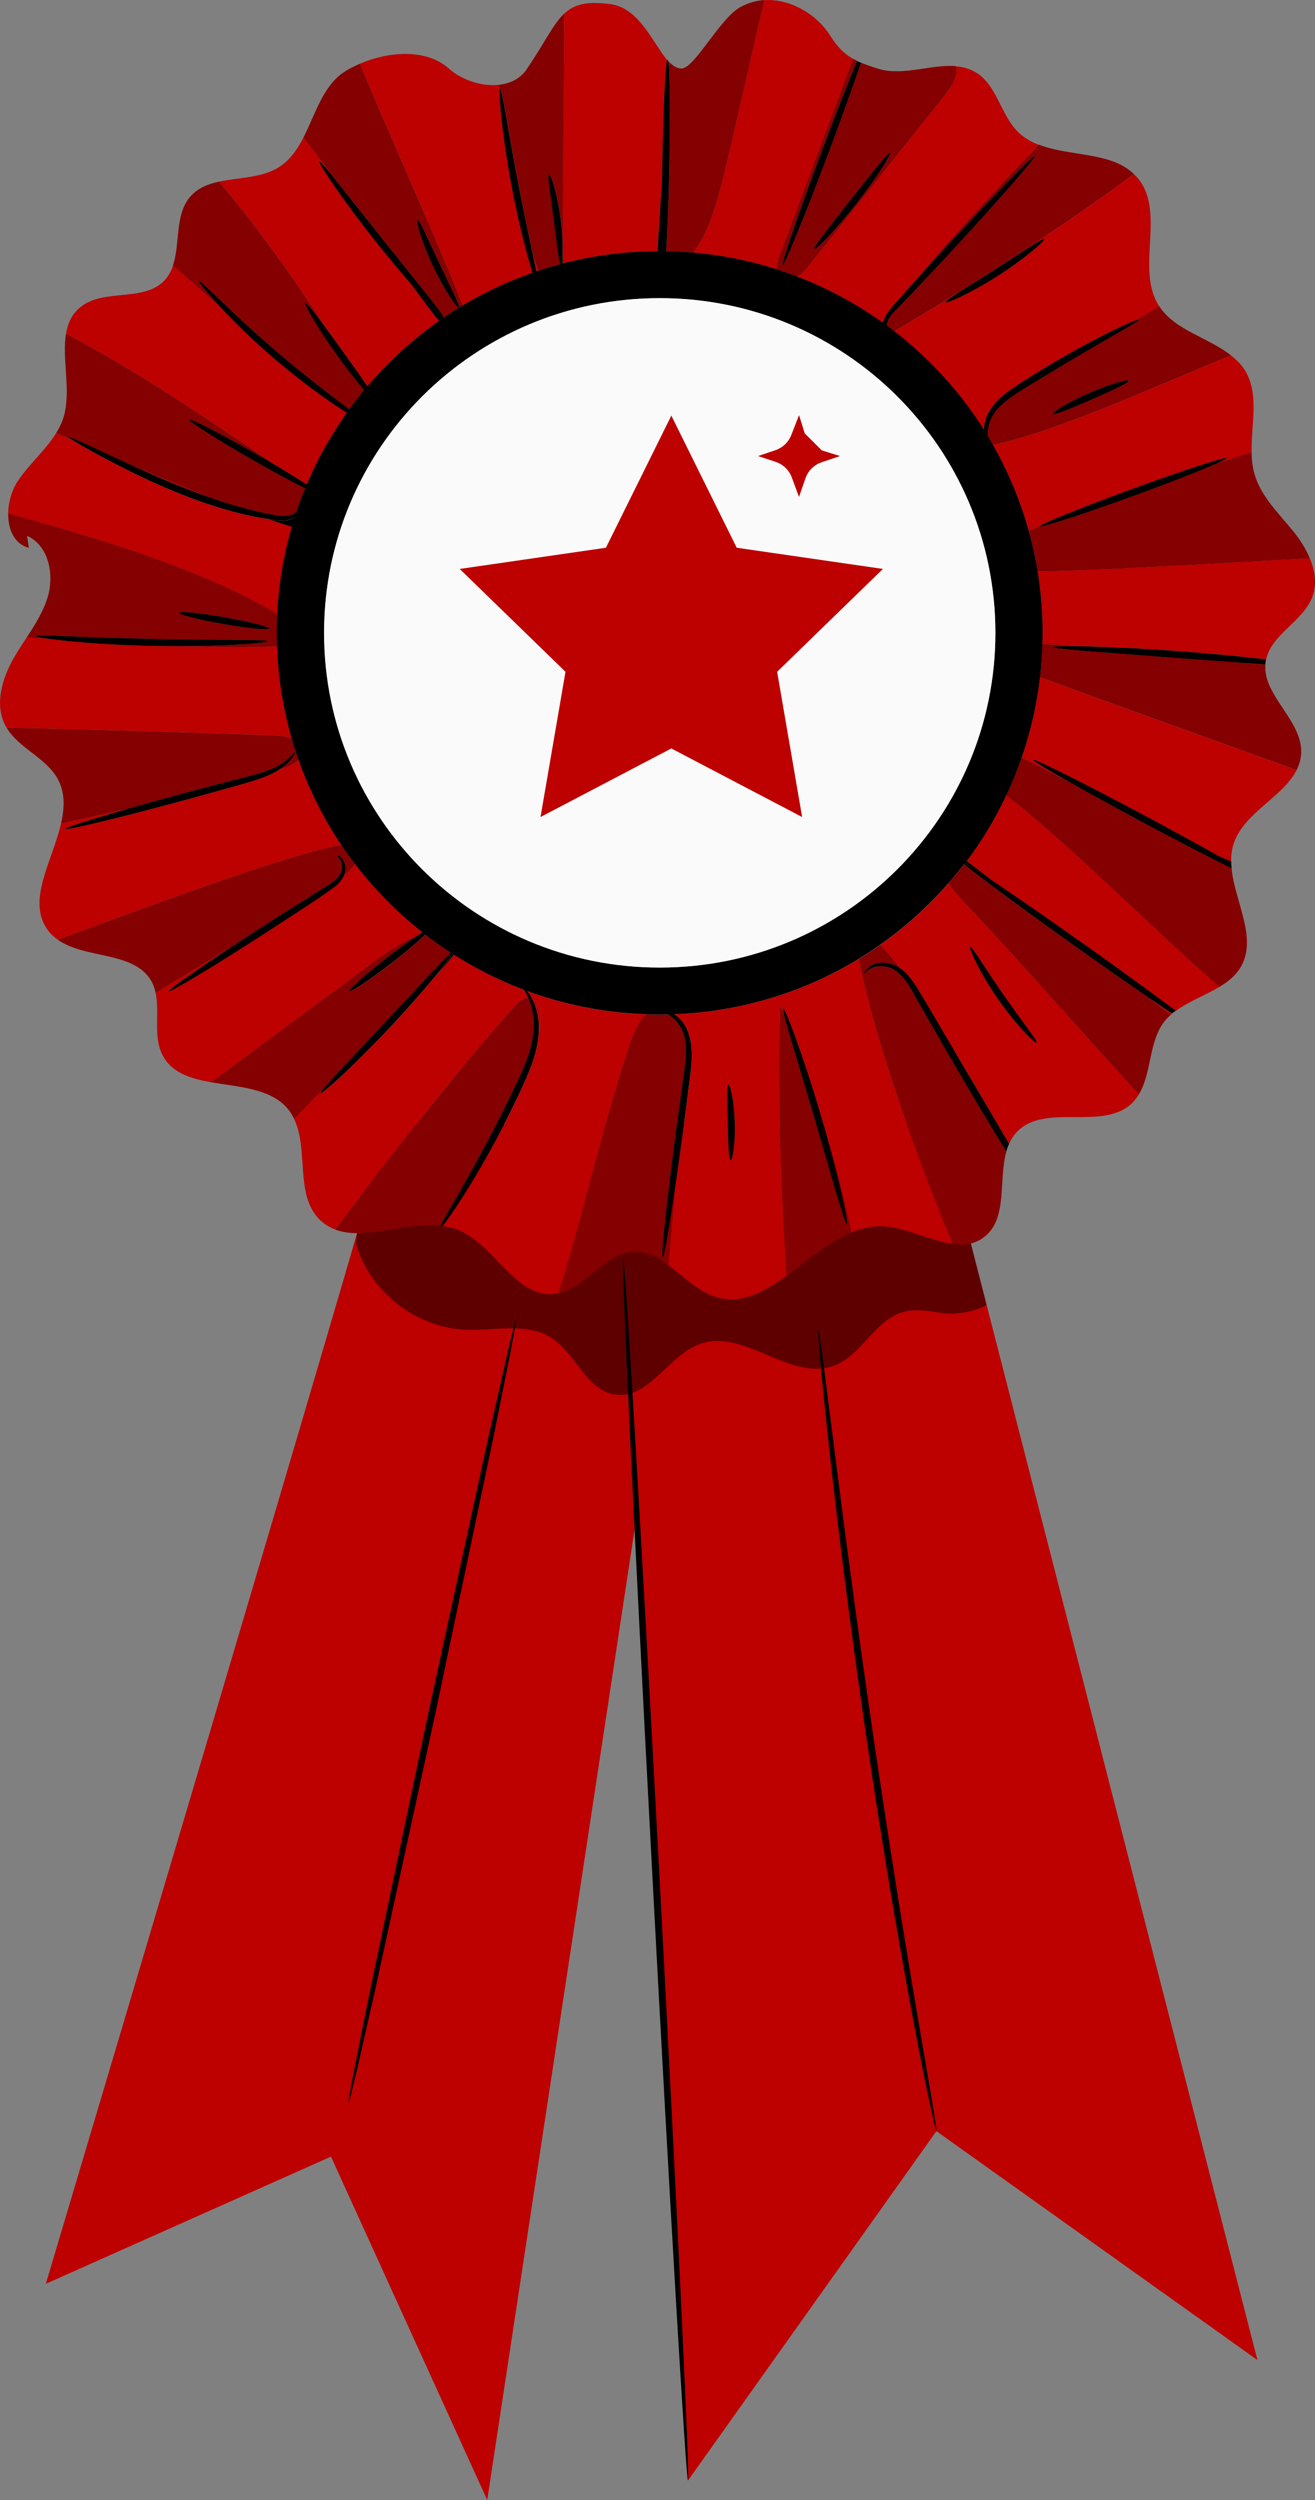 <svg width="50" height="95" viewBox="0 0 50 95" fill="none" xmlns="http://www.w3.org/2000/svg">
<rect x="0" y="0" width="50" height="95" fill="#808080" stroke="none"/>
<g clip-path="url(#clip0_721_6015)">
<path d="M14.359 44.083C14.335 44.569 1.743 86.784 1.743 86.784L12.585 81.951L18.526 95L26.162 44.738L14.359 44.083Z" fill="#BD0000"/>
<path d="M23.588 45.864L26.16 94.258L35.605 80.983L47.811 89.682L35.605 42.154L23.588 45.864Z" fill="#BD0000"/>
<g opacity="0.5">
<path d="M13.538 47.281C14.063 49.08 15.818 50.451 17.698 50.53C18.809 50.576 20.032 50.238 20.966 50.837C21.898 51.434 22.299 52.842 23.398 52.994C24.692 53.173 25.428 51.458 26.669 51.052C28.331 50.51 30.076 52.51 31.712 51.895C32.771 51.497 33.271 50.142 34.364 49.85C34.844 49.721 35.349 49.828 35.841 49.896C36.333 49.965 37.094 49.85 37.511 49.585L36.912 47.251L35.895 42.723H13.952L13.538 47.281Z" fill="black"/>
</g>
<path d="M26.366 9.6C27.461 9.694 28.52 9.909 29.533 10.233C29.527 10.068 29.573 9.887 29.632 9.728C30.556 7.256 31.482 4.785 32.406 2.312L32.47 2.256C32.117 2.061 31.843 1.799 31.554 1.337C31.09 0.595 30.092 -0.062 29.059 0.008C28.559 2.111 27.937 4.99 27.487 6.781C27.239 7.768 26.959 8.798 26.364 9.602L26.366 9.6Z" fill="#BD0000"/>
<path d="M13.001 32.145C12.319 31.135 11.764 30.036 11.351 28.87C11.228 29.012 11.026 29.101 10.841 29.167C10.772 29.191 10.693 29.217 10.623 29.242C10.498 29.322 10.357 29.4 10.193 29.471C9.796 29.644 9.303 29.77 8.769 29.925C8.22 30.078 7.633 30.239 7.018 30.41C5.773 30.747 4.644 31.037 3.823 31.234C3.002 31.431 2.489 31.535 2.479 31.501C2.469 31.465 2.965 31.298 3.774 31.053C4.099 30.954 4.474 30.846 4.886 30.727C3.998 30.924 3.125 31.113 2.322 31.294C1.989 32.742 0.96 34.296 1.868 35.41C1.965 35.528 2.078 35.625 2.197 35.709C5.459 34.505 9.644 32.945 12.386 32.225C12.588 32.173 12.795 32.123 12.999 32.145H13.001Z" fill="#BD0000"/>
<path d="M21.397 9.236C21.401 9.379 21.401 9.505 21.397 9.616C21.397 9.748 21.397 9.881 21.399 10.01C22.549 9.71 23.755 9.549 25 9.543C25 9.477 25.004 9.413 25.008 9.348C25.064 8.454 25.121 7.559 25.177 6.664C25.18 6.484 25.181 6.301 25.186 6.114C25.218 4.186 25.294 2.587 25.363 2.274C24.822 1.636 24.306 0.299 23.207 0.157C22.299 0.038 21.829 0.163 21.448 0.525C21.452 3.207 21.385 6.602 21.395 9.238L21.397 9.236Z" fill="#BD0000"/>
<path d="M7.248 18.641C7.478 18.729 7.702 18.809 7.926 18.888C6.965 18.51 5.987 18.102 5.041 17.7C5.693 17.999 6.433 18.329 7.246 18.641H7.248Z" fill="#BD0000"/>
<path d="M10.544 23.331C10.601 22.187 10.792 21.079 11.099 20.022C10.815 19.935 10.518 19.837 10.213 19.734C9.34 19.604 8.283 19.322 7.151 18.89C5.838 18.385 4.708 17.806 3.899 17.378C3.338 17.077 2.937 16.845 2.747 16.723C2.536 16.632 2.332 16.546 2.132 16.461C1.733 17.111 1.103 17.64 0.674 18.285C0.442 18.635 0.317 19.087 0.311 19.515C3.643 20.428 7.67 21.624 10.472 23.289C10.496 23.303 10.52 23.319 10.544 23.333V23.331Z" fill="#BD0000"/>
<path d="M11.668 18.41C12.078 17.445 12.592 16.534 13.191 15.689C13.12 15.645 13.046 15.597 12.969 15.547C12.322 15.123 11.454 14.495 10.553 13.731C9.651 12.967 8.888 12.217 8.364 11.649C8.352 11.636 8.342 11.624 8.33 11.612C7.704 11.073 7.111 10.555 6.581 10.086C6.506 10.308 6.397 10.513 6.228 10.684C5.433 11.476 3.946 10.961 3.068 11.663C2.734 11.93 2.578 12.282 2.512 12.676C5.233 14.107 7.859 15.902 10.585 17.74C11.021 17.999 11.394 18.229 11.668 18.41Z" fill="#BD0000"/>
<path d="M13.06 13.379C13.419 13.878 13.739 14.33 13.976 14.676C14.772 13.739 15.684 12.907 16.693 12.197C16.384 11.809 16.005 11.307 15.589 10.742C15.214 10.312 14.789 9.807 14.343 9.248C13.689 8.428 13.126 7.664 12.737 7.099C12.348 6.534 12.128 6.17 12.156 6.148C12.178 6.132 12.315 6.285 12.537 6.554C12.176 6.062 11.837 5.609 11.541 5.221C11.299 5.692 11.008 6.114 10.558 6.381C9.911 6.765 9.059 6.745 8.327 6.904C9.659 8.464 11.143 10.519 12.404 12.475C12.602 12.744 12.824 13.05 13.062 13.382L13.06 13.379Z" fill="#BD0000"/>
<path d="M17.597 11.606C18.43 11.107 19.317 10.691 20.249 10.364C20.217 10.257 20.183 10.145 20.146 10.02C19.949 9.33 19.709 8.369 19.499 7.296C19.289 6.222 19.148 5.241 19.073 4.527C19.013 3.95 18.991 3.554 19.003 3.422C18.993 3.353 18.983 3.289 18.972 3.223C18.311 3.295 17.55 3.04 17.066 2.606C16.221 1.848 14.789 1.944 13.683 2.423C14.847 5.221 16.594 9.061 17.558 11.506C17.57 11.538 17.584 11.572 17.597 11.604V11.606Z" fill="#BD0000"/>
<path d="M13.846 14.825C13.834 14.811 13.822 14.795 13.81 14.781C13.82 14.799 13.83 14.815 13.84 14.833C13.842 14.831 13.844 14.827 13.846 14.825Z" fill="#BD0000"/>
<path d="M11.097 28.068C10.774 26.948 10.583 25.772 10.54 24.557C10.512 24.559 10.484 24.561 10.456 24.563C9.441 24.616 8.235 24.6 6.974 24.551C6.59 24.551 6.195 24.551 5.778 24.543C4.559 24.517 3.458 24.445 2.663 24.366C2.302 24.332 2.009 24.296 1.793 24.264C1.527 24.248 1.267 24.234 1.017 24.222C0.843 24.487 0.668 24.752 0.512 25.026C0.071 25.804 -0.212 26.789 0.208 27.579C0.22 27.603 0.24 27.623 0.254 27.647C3.641 27.728 7.028 27.824 10.413 27.945C10.647 27.953 10.887 27.967 11.099 28.066L11.097 28.068Z" fill="#BD0000"/>
<path d="M15.856 35.572C15.936 35.518 16.007 35.474 16.07 35.435C15.103 34.673 14.234 33.795 13.489 32.818C13.411 32.987 13.249 33.13 13.09 33.246C13.034 33.391 12.933 33.526 12.8 33.642C12.142 34.141 11.22 34.718 10.195 35.389C9.17 36.051 8.232 36.636 7.549 37.05C6.863 37.462 6.429 37.703 6.409 37.671C6.389 37.641 6.786 37.345 7.446 36.891C7.821 36.634 8.285 36.322 8.801 35.98C7.811 36.579 6.81 37.176 5.915 37.723C6.082 38.475 5.818 39.356 6.165 40.063C6.506 40.761 7.228 40.984 8.033 41.127C10.062 39.623 12.093 38.119 14.123 36.615C14.663 36.215 15.236 35.809 15.856 35.572Z" fill="#BD0000"/>
<path d="M43.678 37.92C43.968 38.146 44.249 38.365 44.509 38.574C44.527 38.558 44.543 38.536 44.561 38.52C44.475 38.461 44.386 38.401 44.291 38.339C44.101 38.212 43.896 38.071 43.678 37.92Z" fill="#BD0000"/>
<path d="M36.073 33.56C35.302 34.445 34.427 35.233 33.464 35.91C33.694 36.135 33.947 36.435 34.217 36.789C34.245 36.809 34.275 36.827 34.303 36.849C34.713 37.179 34.969 37.718 35.304 38.256C35.633 38.815 35.988 39.418 36.359 40.05C36.371 40.07 36.383 40.09 36.393 40.11C37.079 41.248 37.761 42.434 38.368 43.465C38.443 43.298 38.54 43.144 38.671 43.007C39.734 41.901 41.895 42.981 43.022 41.94C43.137 41.833 43.228 41.712 43.305 41.586C41.233 39.334 38.465 36.18 36.708 34.338C36.476 34.095 36.244 33.846 36.073 33.56ZM36.886 35.977C36.954 35.94 37.459 36.797 38.157 37.8C38.85 38.803 39.476 39.577 39.419 39.627C39.369 39.676 38.643 38.972 37.937 37.951C37.227 36.931 36.823 36.009 36.886 35.977Z" fill="#BD0000"/>
<path d="M25.452 2.366C25.442 2.354 25.43 2.342 25.419 2.33C25.427 2.39 25.434 2.473 25.44 2.577L25.454 2.366H25.452Z" fill="#BD0000"/>
<path d="M39.543 25.731C39.42 26.791 39.182 27.816 38.843 28.795C38.98 28.852 39.113 28.918 39.242 28.984C39.708 29.224 40.18 29.471 40.654 29.718C39.797 29.232 39.264 28.908 39.282 28.874C39.317 28.809 41.253 29.776 43.61 31.037C44.657 31.596 45.607 32.118 46.339 32.533C46.496 32.601 46.654 32.671 46.811 32.736C46.811 32.495 46.837 32.259 46.918 32.028C47.317 30.88 48.79 30.277 49.296 29.268C46.204 28.14 42.232 26.737 39.541 25.733L39.543 25.731Z" fill="#BD0000"/>
<path d="M36.757 32.719C37.041 32.939 37.398 33.206 37.804 33.51C37.85 33.542 37.895 33.57 37.945 33.604C38.784 34.171 39.934 34.967 41.195 35.862C42.456 36.756 43.587 37.577 44.4 38.184C44.509 38.266 44.612 38.343 44.709 38.415C45.205 38.049 45.833 37.82 46.365 37.502C43.733 35.204 40.626 32.036 38.26 30.229C37.842 31.111 37.34 31.947 36.759 32.721L36.757 32.719Z" fill="#BD0000"/>
<path d="M20.086 37.912C20.027 37.784 19.971 37.683 19.93 37.619C18.988 37.263 18.095 36.812 17.258 36.28C17.235 36.31 17.211 36.342 17.187 36.37C16.999 36.599 16.784 36.847 16.549 37.104C16.128 37.615 15.555 38.274 14.891 38.982C14.187 39.734 13.526 40.389 13.033 40.847C12.539 41.308 12.219 41.573 12.192 41.547C12.18 41.533 12.241 41.451 12.356 41.316C11.938 41.734 11.543 42.14 11.184 42.524C11.746 43.69 11.204 45.399 12.15 46.342C12.331 46.523 12.533 46.641 12.749 46.722C14.784 43.984 17.584 40.435 19.571 38.238C19.711 38.083 19.882 37.926 20.084 37.91L20.086 37.912Z" fill="#BD0000"/>
<path d="M25.922 38.532C26.067 38.711 26.132 38.948 26.152 39.201C26.334 39.639 26.332 40.196 26.257 40.765C26.178 41.38 26.094 42.044 26.005 42.737C25.882 43.662 25.761 44.525 25.65 45.269C25.571 46.246 25.492 47.205 25.408 48.069C25.977 48.491 26.511 49.056 27.179 49.271C28.159 49.589 29.035 49.114 29.906 48.481C29.709 45.21 29.533 41.133 29.664 38.222C29.715 38.337 29.765 38.459 29.815 38.578C29.773 38.411 29.757 38.313 29.773 38.306C29.807 38.294 29.995 38.737 30.261 39.467C30.526 40.196 30.864 41.214 31.201 42.349C31.294 42.665 31.381 42.971 31.464 43.268C31.819 44.477 32.131 45.699 32.369 46.833C32.739 46.68 33.12 46.585 33.521 46.597C34.423 46.626 35.375 47.158 36.228 47.269C34.784 43.785 33.243 39.422 32.652 36.443C30.671 37.647 28.379 38.389 25.924 38.53L25.922 38.532ZM27.78 44.082C27.705 44.076 27.693 43.437 27.671 42.651C27.649 41.867 27.623 41.226 27.697 41.216C27.768 41.206 27.915 41.841 27.937 42.643C27.962 43.443 27.853 44.087 27.78 44.08V44.082Z" fill="#BD0000"/>
<path d="M24.524 38.594C24.542 38.576 24.562 38.562 24.581 38.546C22.989 38.491 21.464 38.186 20.042 37.663C20.078 37.707 20.119 37.76 20.161 37.828C20.179 37.854 20.195 37.89 20.213 37.922C20.514 38.005 20.607 38.427 20.57 38.755C20.552 38.916 20.522 39.074 20.486 39.231C20.465 39.639 20.36 40.092 20.185 40.552C19.959 41.137 19.66 41.746 19.346 42.388C18.706 43.664 18.051 44.78 17.542 45.566C17.24 46.034 16.996 46.382 16.838 46.587C17.024 46.613 17.207 46.654 17.383 46.722C18.809 47.279 19.582 49.344 21.105 49.169C21.151 49.163 21.198 49.153 21.244 49.142C22.136 46.312 23.027 42.394 23.919 39.766C24.062 39.346 24.213 38.912 24.524 38.596V38.594Z" fill="#BD0000"/>
<path d="M37.17 15.957C37.338 15.804 37.511 15.657 37.691 15.516C37.858 15.273 38.094 15.046 38.369 14.849C38.772 14.563 39.222 14.288 39.702 13.994C40.66 13.413 41.554 12.933 42.214 12.609C42.663 12.388 42.996 12.239 43.172 12.177C43.48 12.002 43.785 11.823 44.081 11.642C44.078 11.636 44.071 11.632 44.067 11.626C43.166 10.217 44.332 8.08 43.273 6.783C43.224 6.723 43.17 6.672 43.115 6.62C40.444 8.59 37.005 10.824 34.009 12.591C35.234 13.538 36.303 14.674 37.17 15.959V15.957ZM37.812 10.253C38.845 9.594 39.664 9.021 39.71 9.081C39.755 9.135 39.002 9.809 37.957 10.476C36.912 11.148 35.986 11.552 35.954 11.487C35.92 11.419 36.779 10.916 37.812 10.253Z" fill="#BD0000"/>
<path d="M39.452 21.703C39.577 22.466 39.643 23.25 39.643 24.049C39.643 24.193 39.637 24.336 39.633 24.481C39.714 24.481 39.795 24.481 39.875 24.485C40.303 24.501 40.731 24.527 41.156 24.557C41.253 24.557 41.354 24.561 41.461 24.563C42.34 24.585 43.555 24.646 44.894 24.744C46.149 24.839 47.285 24.951 48.142 25.054C48.356 24.091 49.55 23.61 49.901 22.676C50.081 22.197 50.002 21.688 49.8 21.21C46.672 21.385 42.445 21.642 39.837 21.704C39.71 21.709 39.579 21.706 39.452 21.701V21.703Z" fill="#BD0000"/>
<path d="M35.9 3.649C34.169 5.818 32.438 7.985 30.707 10.155C30.604 10.283 30.467 10.416 30.32 10.512C31.472 10.955 32.553 11.54 33.541 12.245C33.564 12.215 33.59 12.183 33.612 12.153V12.149C33.669 11.974 33.791 11.809 33.931 11.65C34.163 11.385 34.439 11.073 34.74 10.74C36.267 8.902 38.03 7.044 39.49 5.502C39.192 5.386 38.919 5.227 38.691 4.998C38.05 4.351 37.911 3.273 37.144 2.776C36.896 2.616 36.626 2.543 36.341 2.519C36.345 2.539 36.355 2.557 36.359 2.577C36.414 2.973 36.15 3.337 35.9 3.651V3.649Z" fill="#BD0000"/>
<path d="M39.115 20.177C39.258 20.114 39.393 20.052 39.541 19.99C39.609 19.931 39.974 19.767 40.539 19.54C41.175 19.282 42.056 18.944 43.039 18.587C44.019 18.229 44.913 17.919 45.564 17.706C46.216 17.493 46.625 17.38 46.639 17.415C46.648 17.435 46.512 17.505 46.27 17.613C46.726 17.465 47.168 17.32 47.59 17.181C47.569 16.118 47.888 14.99 47.346 14.089C47.206 13.858 47.017 13.675 46.809 13.51C44.019 14.634 40.204 16.401 37.755 16.912C38.334 17.931 38.794 19.027 39.113 20.179L39.115 20.177Z" fill="#BD0000"/>
<path d="M48.11 25.267C48.11 25.267 48.11 25.257 48.11 25.251C47.753 25.225 47.372 25.197 46.968 25.166C47.347 25.205 47.729 25.237 48.108 25.267H48.11Z" fill="#BD0000"/>
<path d="M20.33 9.974C20.356 10.096 20.381 10.207 20.403 10.311C20.429 10.303 20.453 10.293 20.479 10.285C20.407 10.1 20.336 9.903 20.268 9.68C20.288 9.779 20.312 9.883 20.33 9.972V9.974Z" fill="#BD0000"/>
<path d="M42.264 6.12L42.277 6.124C42.277 6.124 42.268 6.122 42.264 6.12Z" fill="#BD0000"/>
<path d="M33.585 12.274C33.589 12.233 33.599 12.193 33.614 12.151C33.591 12.181 33.565 12.213 33.543 12.243C33.557 12.253 33.571 12.264 33.587 12.274H33.585Z" fill="black"/>
<path d="M37.413 16.335C37.415 16.188 37.441 16.027 37.503 15.856C37.546 15.74 37.612 15.627 37.689 15.517C37.509 15.657 37.336 15.804 37.169 15.957C37.253 16.081 37.332 16.208 37.413 16.335Z" fill="#BD0000"/>
<path d="M46.815 32.802C46.815 32.78 46.815 32.756 46.815 32.734C46.657 32.669 46.5 32.599 46.343 32.531C46.514 32.627 46.672 32.718 46.817 32.8L46.815 32.802Z" fill="black"/>
<path d="M37.804 33.51C37.398 33.206 37.043 32.939 36.757 32.72C36.737 32.746 36.717 32.77 36.696 32.796C36.892 32.907 37.279 33.158 37.802 33.508L37.804 33.51Z" fill="black"/>
<path d="M38.223 43.337C38.264 43.409 38.3 43.477 38.336 43.546C38.346 43.52 38.356 43.491 38.367 43.465C37.761 42.434 37.078 41.25 36.392 40.11C37.118 41.362 37.763 42.502 38.221 43.337H38.223Z" fill="black"/>
<path d="M25.625 38.544C25.807 38.666 25.991 38.845 26.122 39.111C26.136 39.139 26.14 39.171 26.152 39.201C26.132 38.948 26.067 38.713 25.922 38.532C25.823 38.538 25.724 38.54 25.625 38.544Z" fill="#BD0000"/>
<path d="M20.213 37.92C20.34 38.15 20.459 38.481 20.485 38.906C20.493 39.008 20.491 39.117 20.485 39.227C20.521 39.07 20.552 38.912 20.57 38.751C20.606 38.423 20.514 38.003 20.213 37.919V37.92Z" fill="#BD0000"/>
<path d="M17.258 36.28C17.242 36.27 17.228 36.26 17.212 36.25C17.115 36.397 16.915 36.66 16.633 37.006C16.608 37.036 16.576 37.072 16.55 37.104C16.784 36.847 17 36.6 17.187 36.371C17.212 36.343 17.234 36.312 17.258 36.28Z" fill="black"/>
<path d="M11.202 19.674C11.04 19.756 10.849 19.8 10.641 19.794C10.51 19.782 10.359 19.754 10.215 19.734C10.518 19.837 10.815 19.935 11.101 20.022C11.135 19.905 11.168 19.788 11.204 19.674H11.202Z" fill="black"/>
<path d="M16.87 12.071C16.828 12.075 16.529 11.785 16.078 11.293C15.93 11.132 15.763 10.943 15.587 10.742C16.005 11.307 16.382 11.807 16.691 12.197C16.751 12.155 16.81 12.111 16.87 12.071Z" fill="black"/>
<path d="M21.359 10.022C21.373 10.018 21.387 10.014 21.403 10.01C21.403 9.881 21.401 9.748 21.401 9.616C21.395 9.813 21.381 9.96 21.361 10.022H21.359Z" fill="black"/>
<path d="M25.002 9.542C25.03 9.542 25.056 9.54 25.085 9.54C25.123 9.54 25.161 9.542 25.2 9.542C25.173 8.965 25.165 7.907 25.181 6.661C25.125 7.555 25.069 8.45 25.012 9.345C25.008 9.409 25.006 9.475 25.004 9.54L25.002 9.542Z" fill="black"/>
<path d="M29.631 9.726C29.573 9.885 29.525 10.066 29.533 10.231C29.799 10.315 30.061 10.41 30.321 10.51C30.469 10.414 30.606 10.283 30.709 10.152C32.44 7.983 34.17 5.816 35.901 3.647C36.151 3.333 36.416 2.969 36.361 2.573C36.359 2.553 36.349 2.535 36.343 2.515C35.409 2.436 34.33 2.903 33.396 2.615C33.144 2.537 32.928 2.463 32.736 2.382C32.468 3.184 32.026 4.415 31.509 5.792C30.612 8.18 29.829 10.094 29.759 10.068C29.69 10.042 30.362 8.086 31.259 5.697C31.78 4.314 32.26 3.094 32.587 2.312C32.546 2.292 32.51 2.272 32.472 2.251L32.407 2.308C31.483 4.781 30.557 7.251 29.634 9.724L29.631 9.726ZM32.337 7.595C33.131 6.588 33.777 5.77 33.84 5.812C33.898 5.852 33.347 6.747 32.546 7.76C31.746 8.775 31.005 9.519 30.953 9.471C30.896 9.421 31.544 8.602 32.337 7.595Z" fill="#BD0000"/>
<path d="M36.115 9.228C36.978 8.293 37.771 7.457 38.356 6.86C38.939 6.263 39.314 5.907 39.343 5.931C39.369 5.955 39.044 6.357 38.495 6.986C37.947 7.616 37.176 8.472 36.312 9.407C35.449 10.342 34.654 11.18 34.071 11.775C33.855 11.976 33.739 12.185 33.716 12.364C33.815 12.437 33.912 12.513 34.009 12.587C37.005 10.822 40.444 8.587 43.115 6.616C42.877 6.389 42.592 6.23 42.278 6.12L42.266 6.116C41.406 5.818 40.345 5.83 39.494 5.497C38.033 7.041 36.268 8.898 34.743 10.734C35.157 10.273 35.619 9.765 36.119 9.224L36.115 9.228Z" fill="#BD0000"/>
<path d="M43.306 12.143C43.323 12.177 42.933 12.408 42.3 12.774C41.666 13.14 40.791 13.643 39.839 14.222C38.903 14.811 37.951 15.275 37.678 15.928C37.571 16.164 37.545 16.385 37.555 16.562C37.624 16.676 37.69 16.793 37.755 16.909C40.204 16.399 44.017 14.632 46.808 13.508C45.959 12.83 44.684 12.565 44.079 11.64C43.782 11.821 43.48 11.998 43.169 12.175C43.252 12.145 43.302 12.133 43.306 12.143ZM41.509 15.182C40.716 15.528 40.065 15.798 40.03 15.731C39.996 15.667 40.601 15.289 41.402 14.939C42.203 14.587 42.891 14.4 42.917 14.469C42.943 14.539 42.304 14.835 41.511 15.182H41.509Z" fill="#BD0000"/>
<path d="M45.63 17.88C44.995 18.138 44.111 18.475 43.129 18.835C42.147 19.193 41.251 19.505 40.599 19.716C39.948 19.929 39.538 20.041 39.528 20.007C39.528 20.003 39.532 19.997 39.54 19.989C39.393 20.052 39.256 20.114 39.115 20.176C39.254 20.675 39.367 21.183 39.452 21.702C39.581 21.71 39.71 21.71 39.837 21.706C42.445 21.644 46.669 21.387 49.8 21.212C49.651 20.856 49.435 20.516 49.195 20.218C48.636 19.521 47.948 18.878 47.7 18.019C47.622 17.748 47.593 17.466 47.587 17.179C47.166 17.317 46.726 17.462 46.268 17.611C46.103 17.685 45.889 17.776 45.629 17.88H45.63Z" fill="#BD0000"/>
<path d="M44.874 25.011C43.583 24.913 42.415 24.824 41.449 24.752C40.573 24.681 40.031 24.625 40.033 24.587C40.033 24.555 40.456 24.543 41.154 24.557C40.729 24.525 40.301 24.501 39.873 24.485C39.793 24.48 39.712 24.48 39.631 24.48C39.619 24.903 39.589 25.319 39.542 25.731C42.233 26.732 46.208 28.137 49.298 29.265C49.401 29.062 49.467 28.843 49.474 28.598C49.508 27.378 48.035 26.447 48.11 25.265C47.729 25.234 47.349 25.202 46.97 25.164C46.321 25.116 45.62 25.064 44.874 25.009V25.011Z" fill="#BD0000"/>
<path d="M40.654 29.718C40.18 29.468 39.708 29.223 39.242 28.984C39.111 28.918 38.977 28.851 38.842 28.795C38.673 29.285 38.477 29.764 38.257 30.228C40.624 32.036 43.73 35.206 46.363 37.502C46.691 37.305 46.986 37.076 47.178 36.742C47.817 35.632 46.95 34.275 46.827 33.001C46.03 32.609 44.825 31.988 43.484 31.27C42.389 30.685 41.398 30.14 40.654 29.718Z" fill="#BD0000"/>
<path d="M41.039 36.078C39.779 35.184 38.645 34.362 37.832 33.755C37.253 33.322 36.841 33.005 36.658 32.844C36.47 33.089 36.275 33.326 36.071 33.557C36.242 33.843 36.474 34.092 36.706 34.336C38.463 36.177 41.231 39.333 43.303 41.583C43.787 40.789 43.672 39.627 44.247 38.849C44.323 38.744 44.414 38.656 44.507 38.571C44.245 38.362 43.966 38.143 43.676 37.918C42.923 37.403 42.016 36.77 41.037 36.077L41.039 36.078Z" fill="#BD0000"/>
<path d="M36.127 40.184C35.762 39.549 35.413 38.944 35.09 38.381C34.767 37.83 34.525 37.295 34.182 36.996C33.846 36.682 33.424 36.684 33.194 36.773C32.952 36.863 32.887 37.018 32.865 37.002C32.855 37.006 32.887 36.819 33.152 36.678C33.38 36.551 33.827 36.517 34.219 36.791C33.948 36.435 33.696 36.135 33.466 35.912C33.2 36.099 32.932 36.28 32.653 36.449C33.244 39.428 34.786 43.791 36.23 47.275C36.658 47.331 37.059 47.283 37.418 47.008C38.328 46.312 37.955 44.852 38.263 43.761C38.199 43.658 38.132 43.55 38.06 43.433C37.553 42.609 36.869 41.461 36.127 40.186V40.184Z" fill="#BD0000"/>
<path d="M31.98 45.28C32.153 46.036 32.234 46.511 32.2 46.519C32.163 46.527 32.016 46.07 31.796 45.328C31.552 44.492 31.264 43.511 30.947 42.425C30.624 41.342 30.334 40.363 30.084 39.526C29.962 39.112 29.87 38.789 29.817 38.58C29.767 38.459 29.716 38.338 29.666 38.224C29.535 41.135 29.71 45.212 29.908 48.483C30.707 47.904 31.502 47.196 32.369 46.836C32.133 45.702 31.82 44.48 31.463 43.272C31.677 44.042 31.853 44.737 31.978 45.282L31.98 45.28Z" fill="#BD0000"/>
<path d="M25.49 46.312C25.345 47.224 25.236 47.787 25.2 47.781C25.163 47.777 25.206 47.206 25.304 46.285C25.403 45.367 25.557 44.098 25.742 42.701C25.839 42.007 25.93 41.348 26.015 40.733C26.105 40.136 26.121 39.591 25.95 39.189C25.813 38.871 25.593 38.664 25.391 38.549C25.288 38.551 25.187 38.557 25.084 38.557C24.915 38.557 24.748 38.551 24.58 38.545C24.562 38.562 24.542 38.578 24.524 38.594C24.211 38.909 24.06 39.343 23.919 39.764C23.027 42.391 22.135 46.31 21.244 49.14C22.297 48.919 22.979 47.636 24.072 47.57C24.576 47.54 25 47.767 25.409 48.071C25.494 47.206 25.575 46.247 25.651 45.27C25.595 45.652 25.54 46.004 25.492 46.314L25.49 46.312Z" fill="#BD0000"/>
<path d="M19.108 42.265C19.42 41.629 19.727 41.02 19.957 40.459C20.185 39.898 20.308 39.364 20.298 38.913C20.294 38.471 20.189 38.141 20.084 37.912C19.884 37.926 19.711 38.085 19.571 38.24C17.584 40.437 14.787 43.986 12.749 46.724C13.875 47.146 15.418 46.426 16.747 46.569C16.866 46.346 17.09 45.966 17.379 45.463C17.843 44.657 18.47 43.533 19.105 42.265H19.108Z" fill="#BD0000"/>
<path d="M12.358 41.316C12.719 40.894 13.637 39.935 14.698 38.799C15.854 37.567 16.814 36.515 17.149 36.21C16.814 35.992 16.491 35.763 16.176 35.52C15.942 35.753 15.468 36.153 14.899 36.596C14.062 37.243 13.346 37.721 13.302 37.663C13.257 37.605 13.899 37.034 14.736 36.385C15.168 36.051 15.563 35.765 15.856 35.57C15.236 35.806 14.664 36.214 14.123 36.614C12.094 38.117 10.062 39.621 8.033 41.125C9.086 41.31 10.278 41.352 10.938 42.128C11.04 42.249 11.121 42.384 11.188 42.522C11.547 42.138 11.942 41.732 12.36 41.314L12.358 41.316Z" fill="#BD0000"/>
<path d="M10.052 35.166C11.069 34.501 12.035 33.928 12.678 33.497C12.826 33.383 12.935 33.248 12.977 33.117C13.021 32.985 13.009 32.854 12.977 32.76C12.908 32.562 12.769 32.528 12.781 32.506C12.773 32.492 12.951 32.49 13.072 32.719C13.126 32.828 13.161 32.983 13.12 33.158C13.112 33.188 13.1 33.216 13.09 33.246C13.247 33.131 13.411 32.987 13.489 32.818C13.322 32.597 13.159 32.373 13.003 32.144C12.797 32.124 12.59 32.172 12.39 32.225C9.65 32.944 5.465 34.505 2.201 35.709C3.248 36.455 5.095 36.131 5.755 37.279C5.836 37.42 5.882 37.57 5.916 37.725C6.812 37.178 7.813 36.581 8.803 35.982C9.195 35.725 9.61 35.451 10.054 35.166H10.052Z" fill="#BD0000"/>
<path d="M6.951 30.152C7.569 29.989 8.158 29.832 8.706 29.688C9.247 29.545 9.737 29.438 10.124 29.296C10.921 29.026 11.198 28.546 11.228 28.572C11.24 28.578 11.198 28.708 11.038 28.895C10.948 29.006 10.802 29.127 10.623 29.241C10.695 29.217 10.772 29.191 10.841 29.167C11.026 29.1 11.228 29.012 11.351 28.869C11.258 28.606 11.174 28.337 11.095 28.067C10.883 27.969 10.643 27.956 10.409 27.947C7.024 27.826 3.637 27.729 0.25 27.649C0.722 28.445 1.771 28.797 2.207 29.619C2.479 30.134 2.457 30.705 2.322 31.294C3.127 31.113 3.998 30.924 4.886 30.727C5.503 30.55 6.203 30.355 6.949 30.154L6.951 30.152Z" fill="#BD0000"/>
<path d="M1.382 24.175C1.386 24.137 1.878 24.149 2.675 24.179C3.47 24.209 4.569 24.252 5.784 24.278C6.998 24.304 8.095 24.308 8.892 24.312C9.689 24.316 10.181 24.326 10.183 24.364C10.183 24.401 9.693 24.457 8.896 24.501C8.372 24.529 7.708 24.549 6.974 24.551C8.235 24.599 9.441 24.616 10.456 24.563C10.484 24.563 10.512 24.559 10.54 24.557C10.534 24.388 10.528 24.22 10.528 24.049C10.528 23.807 10.534 23.568 10.546 23.331C10.522 23.317 10.498 23.301 10.474 23.287C7.672 21.624 3.645 20.426 0.313 19.513C0.305 20.11 0.535 20.663 1.097 20.82L1.027 20.36C1.848 20.721 2.074 21.827 1.816 22.686C1.648 23.241 1.335 23.733 1.017 24.224C1.267 24.236 1.527 24.252 1.793 24.266C1.531 24.228 1.382 24.195 1.384 24.175H1.382ZM8.549 23.456C9.487 23.62 10.24 23.814 10.23 23.886C10.22 23.958 9.447 23.884 8.503 23.717C7.559 23.55 6.806 23.357 6.822 23.287C6.839 23.214 7.611 23.291 8.549 23.456Z" fill="#BD0000"/>
<path d="M2.624 16.62C2.643 16.586 3.159 16.819 3.986 17.209C4.295 17.352 4.658 17.523 5.043 17.7C5.987 18.1 6.968 18.51 7.928 18.888C8.965 19.25 9.927 19.501 10.649 19.608C10.865 19.626 11.061 19.596 11.202 19.515C11.232 19.497 11.252 19.473 11.277 19.453C11.377 19.151 11.486 18.856 11.607 18.564C11.137 18.331 10.421 17.947 9.62 17.489C8.249 16.705 7.167 16.017 7.204 15.953C7.24 15.888 8.382 16.473 9.753 17.258C10.048 17.426 10.324 17.587 10.585 17.742C7.859 15.904 5.233 14.109 2.511 12.678C2.348 13.637 2.717 14.865 2.417 15.856C2.352 16.073 2.251 16.27 2.136 16.459C2.336 16.544 2.54 16.63 2.752 16.721C2.669 16.666 2.622 16.63 2.626 16.62H2.624Z" fill="#BD0000"/>
<path d="M7.569 10.679C7.597 10.653 7.94 10.987 8.495 11.518C9.051 12.049 9.828 12.772 10.722 13.53C11.617 14.286 12.459 14.933 13.076 15.394C13.15 15.45 13.221 15.502 13.288 15.553C13.465 15.309 13.647 15.068 13.838 14.835C13.828 14.817 13.818 14.801 13.808 14.783C13.538 14.463 13.197 14.031 12.842 13.534C12.083 12.481 11.561 11.564 11.621 11.526C11.664 11.498 11.972 11.89 12.402 12.475C11.141 10.518 9.656 8.464 8.325 6.904C7.889 6.998 7.496 7.157 7.212 7.501C6.645 8.19 6.854 9.268 6.578 10.086C7.109 10.555 7.702 11.073 8.327 11.612C7.825 11.065 7.542 10.701 7.569 10.679Z" fill="#BD0000"/>
<path d="M14.55 9.083C15.833 10.695 16.902 11.986 16.876 12.066C17.112 11.905 17.352 11.753 17.596 11.606C17.584 11.574 17.572 11.54 17.558 11.507C16.592 9.063 14.847 5.223 13.683 2.424C13.491 2.507 13.306 2.599 13.138 2.702C12.285 3.23 12.005 4.318 11.54 5.223C11.837 5.611 12.176 6.063 12.537 6.556C12.961 7.068 13.697 8.013 14.55 9.085V9.083ZM15.872 8.345C15.942 8.321 16.269 9.079 16.701 9.994C17.13 10.91 17.51 11.644 17.445 11.682C17.385 11.72 16.898 11.037 16.461 10.106C16.021 9.175 15.805 8.367 15.872 8.345Z" fill="#BD0000"/>
<path d="M19.017 3.365C19.055 3.361 19.138 3.795 19.261 4.499C19.384 5.203 19.553 6.174 19.761 7.243C19.942 8.174 20.124 9.014 20.267 9.682C20.336 9.903 20.409 10.102 20.479 10.287C20.753 10.197 21.032 10.11 21.314 10.036C21.246 9.919 21.171 9.209 21.056 8.347C20.933 7.404 20.806 6.64 20.879 6.622C20.947 6.604 21.195 7.354 21.32 8.313C21.365 8.653 21.389 8.968 21.397 9.236C21.389 6.6 21.453 3.204 21.449 0.522C21.024 0.927 20.709 1.63 20.023 2.639C19.779 2.999 19.394 3.176 18.97 3.222C18.98 3.289 18.99 3.353 19 3.421C19.003 3.389 19.009 3.367 19.015 3.367L19.017 3.365Z" fill="#BD0000"/>
<path d="M25.456 6.116C25.43 7.597 25.379 8.886 25.327 9.545C25.676 9.551 26.023 9.569 26.366 9.598C26.961 8.793 27.241 7.762 27.489 6.777C27.939 4.986 28.562 2.107 29.061 0.004C28.758 0.024 28.453 0.104 28.157 0.267C27.368 0.7 26.412 2.599 25.914 2.605C25.748 2.607 25.599 2.513 25.452 2.364L25.438 2.575C25.472 3.196 25.48 4.545 25.454 6.114L25.456 6.116Z" fill="#BD0000"/>
<path d="M40.599 19.716C41.251 19.505 42.147 19.193 43.129 18.836C44.111 18.478 44.995 18.138 45.63 17.881C45.889 17.776 46.102 17.686 46.27 17.611C46.512 17.505 46.647 17.432 46.639 17.412C46.625 17.378 46.215 17.493 45.564 17.704C44.912 17.915 44.019 18.226 43.038 18.584C42.058 18.942 41.174 19.28 40.539 19.537C39.976 19.766 39.609 19.929 39.54 19.988C39.532 19.996 39.526 20.002 39.528 20.006C39.54 20.04 39.948 19.927 40.599 19.714V19.716Z" fill="black"/>
<path d="M41.459 24.565C41.352 24.563 41.251 24.559 41.154 24.559C40.454 24.545 40.033 24.559 40.033 24.589C40.033 24.628 40.573 24.682 41.449 24.754C42.413 24.827 43.581 24.915 44.874 25.014C45.623 25.07 46.321 25.12 46.97 25.168C47.374 25.198 47.755 25.227 48.112 25.253C48.116 25.209 48.116 25.162 48.124 25.116C48.128 25.096 48.138 25.078 48.142 25.058C47.285 24.955 46.147 24.841 44.894 24.748C43.555 24.648 42.34 24.589 41.461 24.567L41.459 24.565Z" fill="black"/>
<path d="M43.611 31.037C41.255 29.778 39.318 28.809 39.284 28.874C39.266 28.908 39.798 29.233 40.656 29.718C41.4 30.14 42.391 30.685 43.486 31.27C44.828 31.988 46.032 32.609 46.829 33.001C46.823 32.935 46.819 32.868 46.817 32.802C46.671 32.718 46.514 32.629 46.343 32.533C45.61 32.118 44.658 31.598 43.613 31.037H43.611Z" fill="black"/>
<path d="M41.195 35.862C39.934 34.967 38.784 34.171 37.945 33.604C37.896 33.572 37.852 33.542 37.803 33.51C37.279 33.158 36.894 32.909 36.698 32.798C36.718 32.772 36.738 32.748 36.759 32.722C37.34 31.948 37.842 31.111 38.259 30.229C38.479 29.764 38.673 29.286 38.844 28.795C39.183 27.818 39.421 26.793 39.544 25.732C39.593 25.319 39.621 24.903 39.633 24.481C39.637 24.336 39.643 24.194 39.643 24.049C39.643 23.249 39.577 22.467 39.452 21.703C39.367 21.184 39.254 20.675 39.115 20.177C38.794 19.023 38.336 17.929 37.757 16.91C37.691 16.793 37.626 16.677 37.557 16.562C37.547 16.387 37.574 16.164 37.681 15.929C37.953 15.273 38.905 14.811 39.841 14.222C40.793 13.643 41.669 13.14 42.302 12.774C42.935 12.409 43.327 12.177 43.309 12.143C43.303 12.133 43.254 12.145 43.172 12.175C42.996 12.238 42.661 12.386 42.213 12.607C41.556 12.933 40.66 13.412 39.702 13.993C39.222 14.286 38.772 14.562 38.368 14.847C38.092 15.044 37.858 15.271 37.691 15.515C37.614 15.625 37.547 15.738 37.505 15.854C37.44 16.025 37.416 16.186 37.414 16.333C37.334 16.206 37.255 16.078 37.17 15.955C36.303 14.67 35.233 13.536 34.009 12.587C33.912 12.513 33.815 12.437 33.717 12.364C33.739 12.183 33.856 11.974 34.072 11.775C34.655 11.18 35.449 10.342 36.313 9.407C37.176 8.472 37.947 7.616 38.495 6.986C39.044 6.357 39.369 5.955 39.343 5.931C39.316 5.907 38.941 6.263 38.356 6.86C37.773 7.457 36.978 8.293 36.115 9.228C35.615 9.771 35.153 10.277 34.739 10.738C34.439 11.072 34.162 11.385 33.93 11.649C33.791 11.807 33.668 11.972 33.614 12.147V12.151C33.599 12.193 33.59 12.234 33.585 12.274C33.571 12.264 33.557 12.254 33.541 12.244C32.553 11.538 31.471 10.955 30.32 10.511C30.059 10.41 29.797 10.318 29.531 10.231C28.518 9.908 27.459 9.692 26.364 9.598C26.021 9.568 25.674 9.55 25.325 9.546C25.377 8.886 25.428 7.598 25.454 6.116C25.48 4.548 25.472 3.199 25.438 2.578C25.432 2.473 25.426 2.391 25.418 2.33C25.399 2.31 25.381 2.294 25.363 2.272C25.294 2.586 25.22 4.182 25.186 6.112C25.181 6.299 25.18 6.482 25.177 6.663C25.161 7.907 25.169 8.965 25.196 9.544C25.157 9.544 25.119 9.542 25.081 9.542C25.052 9.542 25.026 9.542 24.998 9.544C23.755 9.55 22.549 9.713 21.397 10.01C21.383 10.014 21.369 10.018 21.353 10.022C21.373 9.96 21.389 9.813 21.393 9.616C21.395 9.505 21.395 9.379 21.393 9.236C21.385 8.967 21.361 8.651 21.316 8.313C21.191 7.354 20.945 6.606 20.875 6.622C20.8 6.641 20.929 7.405 21.052 8.347C21.167 9.208 21.24 9.92 21.31 10.036C21.028 10.111 20.75 10.197 20.475 10.287C20.449 10.296 20.425 10.306 20.398 10.314C20.376 10.209 20.352 10.098 20.326 9.976C20.306 9.887 20.284 9.781 20.263 9.684C20.12 9.019 19.941 8.179 19.757 7.246C19.549 6.176 19.38 5.205 19.257 4.502C19.134 3.798 19.051 3.362 19.013 3.368C19.007 3.368 19.003 3.39 18.999 3.422C18.986 3.557 19.009 3.953 19.069 4.528C19.146 5.239 19.285 6.222 19.495 7.296C19.705 8.37 19.945 9.333 20.142 10.02C20.179 10.145 20.213 10.257 20.245 10.364C19.315 10.69 18.426 11.108 17.593 11.606C17.346 11.753 17.106 11.908 16.872 12.067C16.901 11.986 15.831 10.696 14.546 9.083C13.691 8.012 12.955 7.067 12.533 6.554C12.311 6.285 12.174 6.134 12.152 6.148C12.122 6.168 12.342 6.534 12.733 7.099C13.122 7.664 13.685 8.428 14.339 9.248C14.784 9.807 15.21 10.312 15.585 10.742C15.761 10.943 15.928 11.132 16.076 11.293C16.525 11.783 16.826 12.075 16.868 12.071C16.808 12.113 16.749 12.155 16.689 12.197C15.682 12.907 14.768 13.741 13.972 14.676C13.736 14.33 13.415 13.878 13.056 13.38C12.818 13.048 12.596 12.742 12.398 12.473C11.968 11.89 11.662 11.498 11.617 11.524C11.557 11.562 12.079 12.479 12.838 13.532C13.193 14.029 13.536 14.461 13.804 14.781C13.816 14.795 13.828 14.811 13.84 14.825C13.838 14.827 13.836 14.831 13.834 14.833C13.643 15.066 13.461 15.306 13.284 15.551C13.217 15.501 13.146 15.448 13.072 15.392C12.454 14.931 11.613 14.284 10.718 13.528C9.824 12.77 9.045 12.049 8.491 11.516C7.934 10.985 7.593 10.651 7.565 10.678C7.54 10.7 7.821 11.063 8.323 11.61C8.335 11.622 8.345 11.634 8.357 11.646C8.882 12.216 9.644 12.965 10.546 13.729C11.448 14.491 12.315 15.12 12.963 15.545C13.04 15.595 13.114 15.643 13.185 15.687C12.586 16.534 12.071 17.442 11.662 18.407C11.385 18.229 11.014 17.997 10.579 17.738C10.318 17.583 10.042 17.422 9.747 17.254C8.376 16.47 7.234 15.884 7.198 15.949C7.161 16.013 8.242 16.701 9.614 17.485C10.415 17.943 11.131 18.329 11.601 18.56C11.482 18.852 11.371 19.149 11.27 19.449C11.244 19.469 11.226 19.493 11.196 19.511C11.055 19.59 10.859 19.62 10.643 19.604C9.921 19.497 8.959 19.246 7.922 18.884C7.698 18.806 7.472 18.725 7.244 18.637C6.429 18.325 5.691 17.995 5.039 17.696C4.654 17.519 4.291 17.348 3.982 17.205C3.155 16.815 2.636 16.582 2.62 16.616C2.616 16.626 2.663 16.663 2.745 16.717C2.935 16.841 3.336 17.071 3.897 17.372C4.706 17.802 5.836 18.381 7.149 18.884C8.279 19.316 9.336 19.6 10.211 19.728C10.355 19.75 10.504 19.777 10.637 19.789C10.845 19.795 11.038 19.75 11.198 19.668C11.162 19.783 11.129 19.899 11.095 20.016C10.788 21.075 10.597 22.183 10.54 23.325C10.528 23.562 10.522 23.802 10.522 24.043C10.522 24.214 10.53 24.383 10.534 24.551C10.576 25.766 10.768 26.94 11.091 28.061C11.169 28.333 11.254 28.6 11.347 28.864C11.759 30.03 12.315 31.129 12.997 32.139C13.152 32.368 13.316 32.593 13.483 32.812C14.23 33.789 15.097 34.67 16.063 35.43C16.001 35.468 15.93 35.512 15.85 35.566C15.557 35.759 15.162 36.047 14.73 36.381C13.893 37.028 13.249 37.601 13.296 37.659C13.342 37.718 14.056 37.239 14.893 36.592C15.464 36.151 15.936 35.749 16.17 35.516C16.485 35.759 16.81 35.989 17.143 36.206C16.808 36.511 15.848 37.563 14.692 38.795C13.631 39.929 12.713 40.888 12.352 41.312C12.237 41.447 12.174 41.531 12.188 41.543C12.214 41.569 12.535 41.304 13.03 40.844C13.524 40.383 14.185 39.728 14.887 38.978C15.549 38.27 16.124 37.611 16.546 37.1C16.572 37.068 16.602 37.032 16.628 37.002C16.911 36.656 17.11 36.393 17.207 36.246C17.223 36.256 17.238 36.266 17.254 36.276C18.091 36.809 18.984 37.259 19.927 37.615C19.965 37.679 20.023 37.778 20.082 37.908C20.185 38.138 20.29 38.469 20.296 38.91C20.306 39.362 20.183 39.895 19.955 40.456C19.725 41.017 19.418 41.624 19.105 42.261C18.47 43.53 17.843 44.654 17.379 45.46C17.09 45.962 16.868 46.342 16.747 46.565C16.777 46.569 16.806 46.575 16.836 46.579C16.993 46.374 17.238 46.025 17.54 45.558C18.048 44.772 18.706 43.658 19.343 42.38C19.658 41.738 19.957 41.131 20.183 40.544C20.358 40.084 20.463 39.632 20.483 39.223C20.489 39.113 20.491 39.004 20.483 38.902C20.457 38.477 20.338 38.144 20.211 37.917C20.193 37.884 20.177 37.848 20.159 37.822C20.116 37.754 20.076 37.702 20.04 37.657C21.462 38.18 22.987 38.486 24.578 38.54C24.746 38.546 24.913 38.552 25.083 38.552C25.186 38.552 25.286 38.546 25.389 38.544C25.589 38.658 25.811 38.864 25.948 39.183C26.119 39.587 26.103 40.132 26.013 40.727C25.928 41.342 25.835 42.002 25.74 42.695C25.555 44.093 25.401 45.361 25.302 46.28C25.204 47.199 25.161 47.77 25.198 47.776C25.234 47.78 25.343 47.219 25.488 46.306C25.537 45.996 25.591 45.645 25.648 45.263C25.758 44.519 25.88 43.656 26.003 42.731C26.091 42.038 26.176 41.374 26.255 40.759C26.329 40.192 26.329 39.633 26.15 39.195C26.138 39.167 26.132 39.133 26.119 39.105C25.988 38.839 25.807 38.658 25.623 38.538C25.722 38.534 25.821 38.532 25.92 38.526C28.375 38.387 30.666 37.643 32.647 36.439C32.926 36.27 33.196 36.089 33.46 35.902C34.423 35.225 35.298 34.437 36.069 33.552C36.27 33.321 36.468 33.081 36.656 32.838C36.839 32.999 37.251 33.317 37.83 33.749C38.643 34.354 39.774 35.176 41.037 36.073C42.016 36.767 42.923 37.4 43.676 37.915C43.894 38.063 44.101 38.204 44.289 38.333C44.384 38.397 44.473 38.457 44.559 38.514C44.604 38.475 44.656 38.445 44.705 38.409C44.608 38.335 44.505 38.258 44.396 38.178C43.583 37.573 42.451 36.751 41.191 35.856L41.195 35.862ZM25.085 36.769C18.036 36.769 12.321 31.073 12.321 24.049C12.321 17.024 18.036 11.329 25.085 11.329C32.133 11.329 37.848 17.024 37.848 24.049C37.848 31.073 32.133 36.769 25.085 36.769Z" fill="black"/>
<path d="M39.419 39.627C39.476 39.577 38.851 38.803 38.157 37.8C37.459 36.799 36.954 35.942 36.886 35.977C36.823 36.007 37.227 36.931 37.937 37.951C38.643 38.972 39.367 39.676 39.419 39.627Z" fill="black"/>
<path d="M36.394 40.11C36.382 40.09 36.371 40.069 36.359 40.049C35.988 39.418 35.633 38.815 35.304 38.256C34.971 37.719 34.715 37.178 34.304 36.849C34.276 36.825 34.247 36.809 34.217 36.788C33.826 36.515 33.38 36.551 33.15 36.676C32.886 36.817 32.853 37.004 32.863 37C32.886 37.018 32.95 36.861 33.192 36.77C33.422 36.68 33.844 36.678 34.181 36.994C34.526 37.293 34.766 37.828 35.088 38.379C35.411 38.942 35.76 39.547 36.125 40.182C36.868 41.459 37.551 42.605 38.058 43.429C38.13 43.545 38.197 43.654 38.262 43.757C38.282 43.684 38.308 43.612 38.334 43.544C38.298 43.475 38.26 43.409 38.221 43.334C37.763 42.5 37.118 41.36 36.392 40.108L36.394 40.11Z" fill="black"/>
<path d="M30.947 42.426C31.263 43.509 31.552 44.492 31.796 45.329C32.016 46.071 32.161 46.529 32.2 46.519C32.234 46.511 32.153 46.036 31.98 45.281C31.855 44.736 31.679 44.04 31.465 43.27C31.383 42.972 31.296 42.667 31.203 42.351C30.868 41.215 30.529 40.198 30.263 39.468C29.999 38.739 29.809 38.296 29.775 38.308C29.759 38.314 29.775 38.411 29.817 38.58C29.869 38.791 29.96 39.112 30.083 39.527C30.331 40.363 30.624 41.342 30.947 42.426Z" fill="black"/>
<path d="M27.697 41.218C27.623 41.228 27.649 41.867 27.671 42.653C27.695 43.437 27.705 44.079 27.78 44.085C27.853 44.091 27.962 43.447 27.937 42.647C27.915 41.847 27.77 41.21 27.697 41.22V41.218Z" fill="black"/>
<path d="M13.072 32.719C12.951 32.49 12.773 32.494 12.781 32.506C12.769 32.529 12.909 32.563 12.977 32.76C13.009 32.854 13.021 32.985 12.977 33.118C12.935 33.248 12.826 33.383 12.679 33.498C12.035 33.926 11.069 34.501 10.052 35.166C9.61 35.452 9.193 35.723 8.801 35.982C8.287 36.322 7.821 36.634 7.446 36.893C6.786 37.346 6.389 37.643 6.409 37.673C6.429 37.703 6.863 37.464 7.549 37.052C8.235 36.64 9.171 36.053 10.195 35.391C11.22 34.72 12.142 34.143 12.8 33.644C12.931 33.528 13.034 33.393 13.09 33.248C13.102 33.22 13.114 33.19 13.12 33.16C13.161 32.985 13.126 32.83 13.072 32.721V32.719Z" fill="black"/>
<path d="M11.039 28.896C11.196 28.709 11.241 28.58 11.228 28.572C11.198 28.544 10.922 29.026 10.125 29.296C9.738 29.439 9.247 29.545 8.707 29.688C8.156 29.832 7.569 29.989 6.952 30.152C6.205 30.353 5.505 30.55 4.888 30.725C4.477 30.844 4.099 30.954 3.777 31.051C2.968 31.294 2.473 31.463 2.482 31.499C2.492 31.535 3.004 31.431 3.825 31.232C4.646 31.035 5.776 30.743 7.02 30.407C7.636 30.237 8.223 30.074 8.771 29.923C9.306 29.768 9.796 29.642 10.196 29.469C10.359 29.398 10.5 29.32 10.625 29.239C10.805 29.125 10.948 29.004 11.041 28.894L11.039 28.896Z" fill="black"/>
<path d="M10.181 24.364C10.181 24.326 9.685 24.318 8.89 24.312C8.093 24.308 6.994 24.302 5.782 24.278C4.567 24.252 3.47 24.209 2.673 24.179C1.878 24.149 1.384 24.137 1.38 24.175C1.38 24.195 1.527 24.228 1.789 24.266C2.007 24.298 2.3 24.332 2.659 24.368C3.454 24.447 4.555 24.519 5.773 24.545C6.191 24.553 6.586 24.555 6.97 24.553C7.704 24.549 8.368 24.531 8.892 24.503C9.689 24.459 10.181 24.402 10.179 24.366L10.181 24.364Z" fill="black"/>
<path d="M8.501 23.717C9.445 23.884 10.22 23.958 10.228 23.886C10.238 23.813 9.483 23.62 8.547 23.456C7.609 23.291 6.837 23.214 6.821 23.287C6.804 23.359 7.557 23.552 8.501 23.717Z" fill="black"/>
<path d="M17.445 11.685C17.51 11.646 17.133 10.913 16.701 9.996C16.267 9.079 15.942 8.321 15.872 8.347C15.803 8.369 16.021 9.18 16.461 10.108C16.899 11.039 17.385 11.723 17.445 11.685Z" fill="black"/>
<path d="M29.759 10.07C29.827 10.096 30.612 8.182 31.51 5.794C32.028 4.417 32.468 3.186 32.736 2.384C32.684 2.362 32.633 2.34 32.587 2.316C32.26 3.096 31.78 4.318 31.26 5.701C30.362 8.09 29.69 10.046 29.759 10.072V10.07Z" fill="black"/>
<path d="M32.547 7.76C33.348 6.747 33.898 5.854 33.84 5.812C33.777 5.77 33.134 6.588 32.337 7.595C31.542 8.605 30.897 9.423 30.953 9.471C31.008 9.519 31.748 8.775 32.547 7.76Z" fill="black"/>
<path d="M37.955 10.476C39.002 9.807 39.754 9.135 39.708 9.081C39.661 9.021 38.842 9.594 37.81 10.253C36.777 10.916 35.917 11.421 35.952 11.488C35.984 11.552 36.91 11.148 37.955 10.476Z" fill="black"/>
<path d="M41.402 14.94C40.6 15.289 39.996 15.667 40.031 15.732C40.065 15.798 40.717 15.528 41.509 15.183C42.302 14.835 42.942 14.539 42.915 14.469C42.891 14.401 42.203 14.588 41.4 14.94H41.402Z" fill="black"/>
<path d="M25.085 36.768C32.134 36.768 37.848 31.073 37.848 24.049C37.848 17.023 32.134 11.329 25.085 11.329C18.036 11.329 12.322 17.023 12.322 24.049C12.322 31.073 18.036 36.768 25.085 36.768Z" fill="#FAFAFA"/>
<path d="M31.119 50.54C31.119 50.54 31.149 50.644 31.179 50.847C31.211 51.078 31.252 51.374 31.3 51.736C31.403 52.542 31.544 53.652 31.716 55.007C32.065 57.769 32.565 61.583 33.178 65.787C33.794 69.99 34.407 73.788 34.875 76.534C35.105 77.881 35.292 78.983 35.429 79.785C35.488 80.147 35.536 80.441 35.573 80.67C35.603 80.873 35.615 80.979 35.605 80.981C35.597 80.981 35.567 80.879 35.52 80.68C35.47 80.453 35.405 80.161 35.327 79.803C35.163 79.041 34.943 77.936 34.687 76.566C34.173 73.828 33.527 70.033 32.912 65.825C32.299 61.619 31.829 57.799 31.526 55.029C31.375 53.644 31.262 52.522 31.195 51.746C31.165 51.38 31.143 51.084 31.123 50.851C31.108 50.646 31.107 50.538 31.115 50.538L31.119 50.54Z" fill="black"/>
<path d="M23.695 47.864C23.768 47.86 24.381 58.243 25.061 71.052C25.742 83.866 26.235 94.254 26.16 94.258C26.087 94.262 25.474 83.88 24.794 71.066C24.113 58.256 23.62 47.868 23.695 47.864Z" fill="black"/>
<path d="M19.624 50.129C19.624 50.129 19.62 50.238 19.586 50.439C19.543 50.666 19.491 50.956 19.424 51.312C19.265 52.102 19.049 53.187 18.783 54.512C18.21 57.238 17.429 60.947 16.568 65.047C15.676 69.14 14.869 72.843 14.276 75.565C13.976 76.882 13.729 77.962 13.552 78.748C13.465 79.099 13.397 79.385 13.342 79.61C13.292 79.807 13.259 79.91 13.251 79.908C13.243 79.908 13.255 79.799 13.29 79.6C13.332 79.373 13.385 79.083 13.451 78.728C13.611 77.937 13.826 76.854 14.093 75.527C14.665 72.799 15.446 69.09 16.31 64.988C17.201 60.895 18.008 57.192 18.601 54.47C18.902 53.153 19.148 52.074 19.325 51.289C19.41 50.938 19.481 50.652 19.535 50.427C19.586 50.23 19.618 50.129 19.626 50.131L19.624 50.129Z" fill="black"/>
<path d="M25.526 15.794L28.012 20.814L33.571 21.62L29.549 25.528L30.499 31.047L25.526 28.441L20.552 31.047L21.502 25.528L17.48 21.62L23.039 20.814L25.526 15.794Z" fill="#BD0000"/>
<path d="M31.244 17.113L31.939 17.33L31.239 17.567C30.953 17.664 30.725 17.889 30.626 18.174L30.38 18.884L30.106 18.142C30.003 17.863 29.777 17.644 29.492 17.551L28.823 17.33L29.484 17.107C29.761 17.014 29.981 16.803 30.086 16.534L30.382 15.776L30.598 16.468" fill="#BD0000"/>
<g opacity="0.3">
<path d="M29.631 9.726C29.573 9.885 29.525 10.066 29.533 10.231C29.799 10.315 30.061 10.41 30.321 10.51C30.469 10.414 30.606 10.283 30.709 10.152C32.44 7.983 34.17 5.816 35.901 3.647C36.151 3.333 36.416 2.969 36.361 2.573C36.359 2.553 36.349 2.535 36.343 2.515C35.409 2.436 34.33 2.903 33.396 2.615C33.144 2.537 32.928 2.463 32.736 2.382C32.468 3.184 32.026 4.415 31.509 5.792C30.612 8.18 29.829 10.094 29.759 10.068C29.69 10.042 30.362 8.086 31.259 5.697C31.78 4.314 32.26 3.094 32.587 2.312C32.546 2.292 32.51 2.272 32.472 2.251L32.407 2.308C31.483 4.781 30.557 7.251 29.634 9.724L29.631 9.726ZM32.337 7.595C33.131 6.588 33.777 5.77 33.84 5.812C33.898 5.852 33.347 6.747 32.546 7.76C31.746 8.775 31.005 9.519 30.953 9.471C30.896 9.421 31.544 8.602 32.337 7.595Z" fill="black"/>
<path d="M36.115 9.228C36.978 8.293 37.771 7.457 38.356 6.86C38.939 6.263 39.314 5.907 39.343 5.931C39.369 5.955 39.044 6.357 38.495 6.986C37.947 7.616 37.176 8.472 36.312 9.407C35.449 10.342 34.654 11.18 34.071 11.775C33.855 11.976 33.739 12.185 33.716 12.364C33.815 12.437 33.912 12.513 34.009 12.587C37.005 10.822 40.444 8.587 43.115 6.616C42.877 6.389 42.592 6.23 42.278 6.12L42.266 6.116C41.406 5.818 40.345 5.83 39.494 5.497C38.033 7.041 36.268 8.898 34.743 10.734C35.157 10.273 35.619 9.765 36.119 9.224L36.115 9.228Z" fill="black"/>
<path d="M43.306 12.143C43.323 12.177 42.933 12.408 42.3 12.774C41.666 13.14 40.791 13.643 39.839 14.222C38.903 14.811 37.951 15.275 37.678 15.928C37.571 16.164 37.545 16.385 37.555 16.562C37.624 16.676 37.69 16.793 37.755 16.909C40.204 16.399 44.017 14.632 46.808 13.508C45.959 12.83 44.684 12.565 44.079 11.64C43.782 11.821 43.48 11.998 43.169 12.175C43.252 12.145 43.302 12.133 43.306 12.143ZM41.509 15.182C40.716 15.528 40.065 15.798 40.03 15.731C39.996 15.667 40.601 15.289 41.402 14.939C42.203 14.587 42.891 14.4 42.917 14.469C42.943 14.539 42.304 14.835 41.511 15.182H41.509Z" fill="black"/>
<path d="M45.63 17.88C44.995 18.138 44.111 18.475 43.129 18.835C42.147 19.193 41.251 19.505 40.599 19.716C39.948 19.929 39.538 20.041 39.528 20.007C39.528 20.003 39.532 19.997 39.54 19.989C39.393 20.052 39.256 20.114 39.115 20.176C39.254 20.675 39.367 21.183 39.452 21.702C39.581 21.71 39.71 21.71 39.837 21.706C42.445 21.644 46.669 21.387 49.8 21.212C49.651 20.856 49.435 20.516 49.195 20.218C48.636 19.521 47.948 18.878 47.7 18.019C47.622 17.748 47.593 17.466 47.587 17.179C47.166 17.317 46.726 17.462 46.268 17.611C46.103 17.685 45.889 17.776 45.629 17.88H45.63Z" fill="black"/>
<path d="M44.874 25.011C43.583 24.913 42.415 24.824 41.449 24.752C40.573 24.681 40.031 24.625 40.033 24.587C40.033 24.555 40.456 24.543 41.154 24.557C40.729 24.525 40.301 24.501 39.873 24.485C39.793 24.48 39.712 24.48 39.631 24.48C39.619 24.903 39.589 25.319 39.542 25.731C42.233 26.732 46.208 28.137 49.298 29.265C49.401 29.062 49.467 28.843 49.474 28.598C49.508 27.378 48.035 26.447 48.11 25.265C47.729 25.234 47.349 25.202 46.97 25.164C46.321 25.116 45.62 25.064 44.874 25.009V25.011Z" fill="black"/>
<path d="M40.654 29.718C40.18 29.468 39.708 29.223 39.242 28.984C39.111 28.918 38.977 28.851 38.842 28.795C38.673 29.285 38.477 29.764 38.257 30.228C40.624 32.036 43.73 35.206 46.363 37.502C46.691 37.305 46.986 37.076 47.178 36.742C47.817 35.632 46.95 34.275 46.827 33.001C46.03 32.609 44.825 31.988 43.484 31.27C42.389 30.685 41.398 30.14 40.654 29.718Z" fill="black"/>
<path d="M41.039 36.078C39.779 35.184 38.645 34.362 37.832 33.755C37.253 33.322 36.841 33.005 36.658 32.844C36.47 33.089 36.275 33.326 36.071 33.557C36.242 33.843 36.474 34.092 36.706 34.336C38.463 36.177 41.231 39.333 43.303 41.583C43.787 40.789 43.672 39.627 44.247 38.849C44.323 38.744 44.414 38.656 44.507 38.571C44.245 38.362 43.966 38.143 43.676 37.918C42.923 37.403 42.016 36.77 41.037 36.077L41.039 36.078Z" fill="black"/>
<path d="M36.127 40.184C35.762 39.549 35.413 38.944 35.09 38.381C34.767 37.83 34.525 37.295 34.182 36.996C33.846 36.682 33.424 36.684 33.194 36.773C32.952 36.863 32.887 37.018 32.865 37.002C32.855 37.006 32.887 36.819 33.152 36.678C33.38 36.551 33.827 36.517 34.219 36.791C33.948 36.435 33.696 36.135 33.466 35.912C33.2 36.099 32.932 36.28 32.653 36.449C33.244 39.428 34.786 43.791 36.23 47.275C36.658 47.331 37.059 47.283 37.418 47.008C38.328 46.312 37.955 44.852 38.263 43.761C38.199 43.658 38.132 43.55 38.06 43.433C37.553 42.609 36.869 41.461 36.127 40.186V40.184Z" fill="black"/>
<path d="M31.98 45.28C32.153 46.036 32.234 46.511 32.2 46.519C32.163 46.527 32.016 46.07 31.796 45.328C31.552 44.492 31.264 43.511 30.947 42.425C30.624 41.342 30.334 40.363 30.084 39.526C29.962 39.112 29.87 38.789 29.817 38.58C29.767 38.459 29.716 38.338 29.666 38.224C29.535 41.135 29.71 45.212 29.908 48.483C30.707 47.904 31.502 47.196 32.369 46.836C32.133 45.702 31.82 44.48 31.463 43.272C31.677 44.042 31.853 44.737 31.978 45.282L31.98 45.28Z" fill="black"/>
<path d="M25.49 46.312C25.345 47.224 25.236 47.787 25.2 47.781C25.163 47.777 25.206 47.206 25.304 46.285C25.403 45.367 25.557 44.098 25.742 42.701C25.839 42.007 25.93 41.348 26.015 40.733C26.105 40.136 26.121 39.591 25.95 39.189C25.813 38.871 25.593 38.664 25.391 38.549C25.288 38.551 25.187 38.557 25.084 38.557C24.915 38.557 24.748 38.551 24.58 38.545C24.562 38.562 24.542 38.578 24.524 38.594C24.211 38.909 24.06 39.343 23.919 39.764C23.027 42.391 22.135 46.31 21.244 49.14C22.297 48.919 22.979 47.636 24.072 47.57C24.576 47.54 25 47.767 25.409 48.071C25.494 47.206 25.575 46.247 25.651 45.27C25.595 45.652 25.54 46.004 25.492 46.314L25.49 46.312Z" fill="black"/>
<path d="M19.108 42.265C19.42 41.629 19.727 41.02 19.957 40.459C20.185 39.898 20.308 39.364 20.298 38.913C20.294 38.471 20.189 38.141 20.084 37.912C19.884 37.926 19.711 38.085 19.571 38.24C17.584 40.437 14.787 43.986 12.749 46.724C13.875 47.146 15.418 46.426 16.747 46.569C16.866 46.346 17.09 45.966 17.379 45.463C17.843 44.657 18.47 43.533 19.105 42.265H19.108Z" fill="black"/>
<path d="M12.358 41.316C12.719 40.894 13.637 39.935 14.698 38.799C15.854 37.567 16.814 36.515 17.149 36.21C16.814 35.992 16.491 35.763 16.176 35.52C15.942 35.753 15.468 36.153 14.899 36.596C14.062 37.243 13.346 37.721 13.302 37.663C13.257 37.605 13.899 37.034 14.736 36.385C15.168 36.051 15.563 35.765 15.856 35.57C15.236 35.806 14.664 36.214 14.123 36.614C12.094 38.117 10.062 39.621 8.033 41.125C9.086 41.31 10.278 41.352 10.938 42.128C11.04 42.249 11.121 42.384 11.188 42.522C11.547 42.138 11.942 41.732 12.36 41.314L12.358 41.316Z" fill="black"/>
<path d="M10.052 35.166C11.069 34.501 12.035 33.928 12.678 33.497C12.826 33.383 12.935 33.248 12.977 33.117C13.021 32.985 13.009 32.854 12.977 32.76C12.908 32.562 12.769 32.528 12.781 32.506C12.773 32.492 12.951 32.49 13.072 32.719C13.126 32.828 13.161 32.983 13.12 33.158C13.112 33.188 13.1 33.216 13.09 33.246C13.247 33.131 13.411 32.987 13.489 32.818C13.322 32.597 13.159 32.373 13.003 32.144C12.797 32.124 12.59 32.172 12.39 32.225C9.65 32.944 5.465 34.505 2.201 35.709C3.248 36.455 5.095 36.131 5.755 37.279C5.836 37.42 5.882 37.57 5.916 37.725C6.812 37.178 7.813 36.581 8.803 35.982C9.195 35.725 9.61 35.451 10.054 35.166H10.052Z" fill="black"/>
<path d="M6.951 30.152C7.569 29.989 8.158 29.832 8.706 29.688C9.247 29.545 9.737 29.438 10.124 29.296C10.921 29.026 11.198 28.546 11.228 28.572C11.24 28.578 11.198 28.708 11.038 28.895C10.948 29.006 10.802 29.127 10.623 29.241C10.695 29.217 10.772 29.191 10.841 29.167C11.026 29.1 11.228 29.012 11.351 28.869C11.258 28.606 11.174 28.337 11.095 28.067C10.883 27.969 10.643 27.956 10.409 27.947C7.024 27.826 3.637 27.729 0.25 27.649C0.722 28.445 1.771 28.797 2.207 29.619C2.479 30.134 2.457 30.705 2.322 31.294C3.127 31.113 3.998 30.924 4.886 30.727C5.503 30.55 6.203 30.355 6.949 30.154L6.951 30.152Z" fill="black"/>
<path d="M1.382 24.175C1.386 24.137 1.878 24.149 2.675 24.179C3.47 24.209 4.569 24.252 5.784 24.278C6.998 24.304 8.095 24.308 8.892 24.312C9.689 24.316 10.181 24.326 10.183 24.364C10.183 24.401 9.693 24.457 8.896 24.501C8.372 24.529 7.708 24.549 6.974 24.551C8.235 24.599 9.441 24.616 10.456 24.563C10.484 24.563 10.512 24.559 10.54 24.557C10.534 24.388 10.528 24.22 10.528 24.049C10.528 23.807 10.534 23.568 10.546 23.331C10.522 23.317 10.498 23.301 10.474 23.287C7.672 21.624 3.645 20.426 0.313 19.513C0.305 20.11 0.535 20.663 1.097 20.82L1.027 20.36C1.848 20.721 2.074 21.827 1.816 22.686C1.648 23.241 1.335 23.733 1.017 24.224C1.267 24.236 1.527 24.252 1.793 24.266C1.531 24.228 1.382 24.195 1.384 24.175H1.382ZM8.549 23.456C9.487 23.62 10.24 23.814 10.23 23.886C10.22 23.958 9.447 23.884 8.503 23.717C7.559 23.55 6.806 23.357 6.822 23.287C6.839 23.214 7.611 23.291 8.549 23.456Z" fill="black"/>
<path d="M2.624 16.62C2.643 16.586 3.159 16.819 3.986 17.209C4.295 17.352 4.658 17.523 5.043 17.7C5.987 18.1 6.968 18.51 7.928 18.888C8.965 19.25 9.927 19.501 10.649 19.608C10.865 19.626 11.061 19.596 11.202 19.515C11.232 19.497 11.252 19.473 11.277 19.453C11.377 19.151 11.486 18.856 11.607 18.564C11.137 18.331 10.421 17.947 9.62 17.489C8.249 16.705 7.167 16.017 7.204 15.953C7.24 15.888 8.382 16.473 9.753 17.258C10.048 17.426 10.324 17.587 10.585 17.742C7.859 15.904 5.233 14.109 2.511 12.678C2.348 13.637 2.717 14.865 2.417 15.856C2.352 16.073 2.251 16.27 2.136 16.459C2.336 16.544 2.54 16.63 2.752 16.721C2.669 16.666 2.622 16.63 2.626 16.62H2.624Z" fill="black"/>
<path d="M7.569 10.679C7.597 10.653 7.94 10.987 8.495 11.518C9.051 12.049 9.828 12.772 10.722 13.53C11.617 14.286 12.459 14.933 13.076 15.394C13.15 15.45 13.221 15.502 13.288 15.553C13.465 15.309 13.647 15.068 13.838 14.835C13.828 14.817 13.818 14.801 13.808 14.783C13.538 14.463 13.197 14.031 12.842 13.534C12.083 12.481 11.561 11.564 11.621 11.526C11.664 11.498 11.972 11.89 12.402 12.475C11.141 10.518 9.656 8.464 8.325 6.904C7.889 6.998 7.496 7.157 7.212 7.501C6.645 8.19 6.854 9.268 6.578 10.086C7.109 10.555 7.702 11.073 8.327 11.612C7.825 11.065 7.542 10.701 7.569 10.679Z" fill="black"/>
<path d="M14.55 9.083C15.833 10.695 16.902 11.986 16.876 12.066C17.112 11.905 17.352 11.753 17.596 11.606C17.584 11.574 17.572 11.54 17.558 11.507C16.592 9.063 14.847 5.223 13.683 2.424C13.491 2.507 13.306 2.599 13.138 2.702C12.285 3.23 12.005 4.318 11.54 5.223C11.837 5.611 12.176 6.063 12.537 6.556C12.961 7.068 13.697 8.013 14.55 9.085V9.083ZM15.872 8.345C15.942 8.321 16.269 9.079 16.701 9.994C17.13 10.91 17.51 11.644 17.445 11.682C17.385 11.72 16.898 11.037 16.461 10.106C16.021 9.175 15.805 8.367 15.872 8.345Z" fill="black"/>
<path d="M19.017 3.365C19.055 3.361 19.138 3.795 19.261 4.499C19.384 5.203 19.553 6.174 19.761 7.243C19.942 8.174 20.124 9.014 20.267 9.682C20.336 9.903 20.409 10.102 20.479 10.287C20.753 10.197 21.032 10.11 21.314 10.036C21.246 9.919 21.171 9.209 21.056 8.347C20.933 7.404 20.806 6.64 20.879 6.622C20.947 6.604 21.195 7.354 21.32 8.313C21.365 8.653 21.389 8.968 21.397 9.236C21.389 6.6 21.453 3.204 21.449 0.522C21.024 0.927 20.709 1.63 20.023 2.639C19.779 2.999 19.394 3.176 18.97 3.222C18.98 3.289 18.99 3.353 19 3.421C19.003 3.389 19.009 3.367 19.015 3.367L19.017 3.365Z" fill="black"/>
<path d="M25.456 6.116C25.43 7.597 25.379 8.886 25.327 9.545C25.676 9.551 26.023 9.569 26.366 9.598C26.961 8.793 27.241 7.762 27.489 6.777C27.939 4.986 28.562 2.107 29.061 0.004C28.758 0.024 28.453 0.104 28.157 0.267C27.368 0.7 26.412 2.599 25.914 2.605C25.748 2.607 25.599 2.513 25.452 2.364L25.438 2.575C25.472 3.196 25.48 4.545 25.454 6.114L25.456 6.116Z" fill="black"/>
</g>
</g>
<defs>
<clipPath id="clip0_721_6015">
<rect width="50" height="95" fill="white"/>
</clipPath>
</defs>
</svg>
